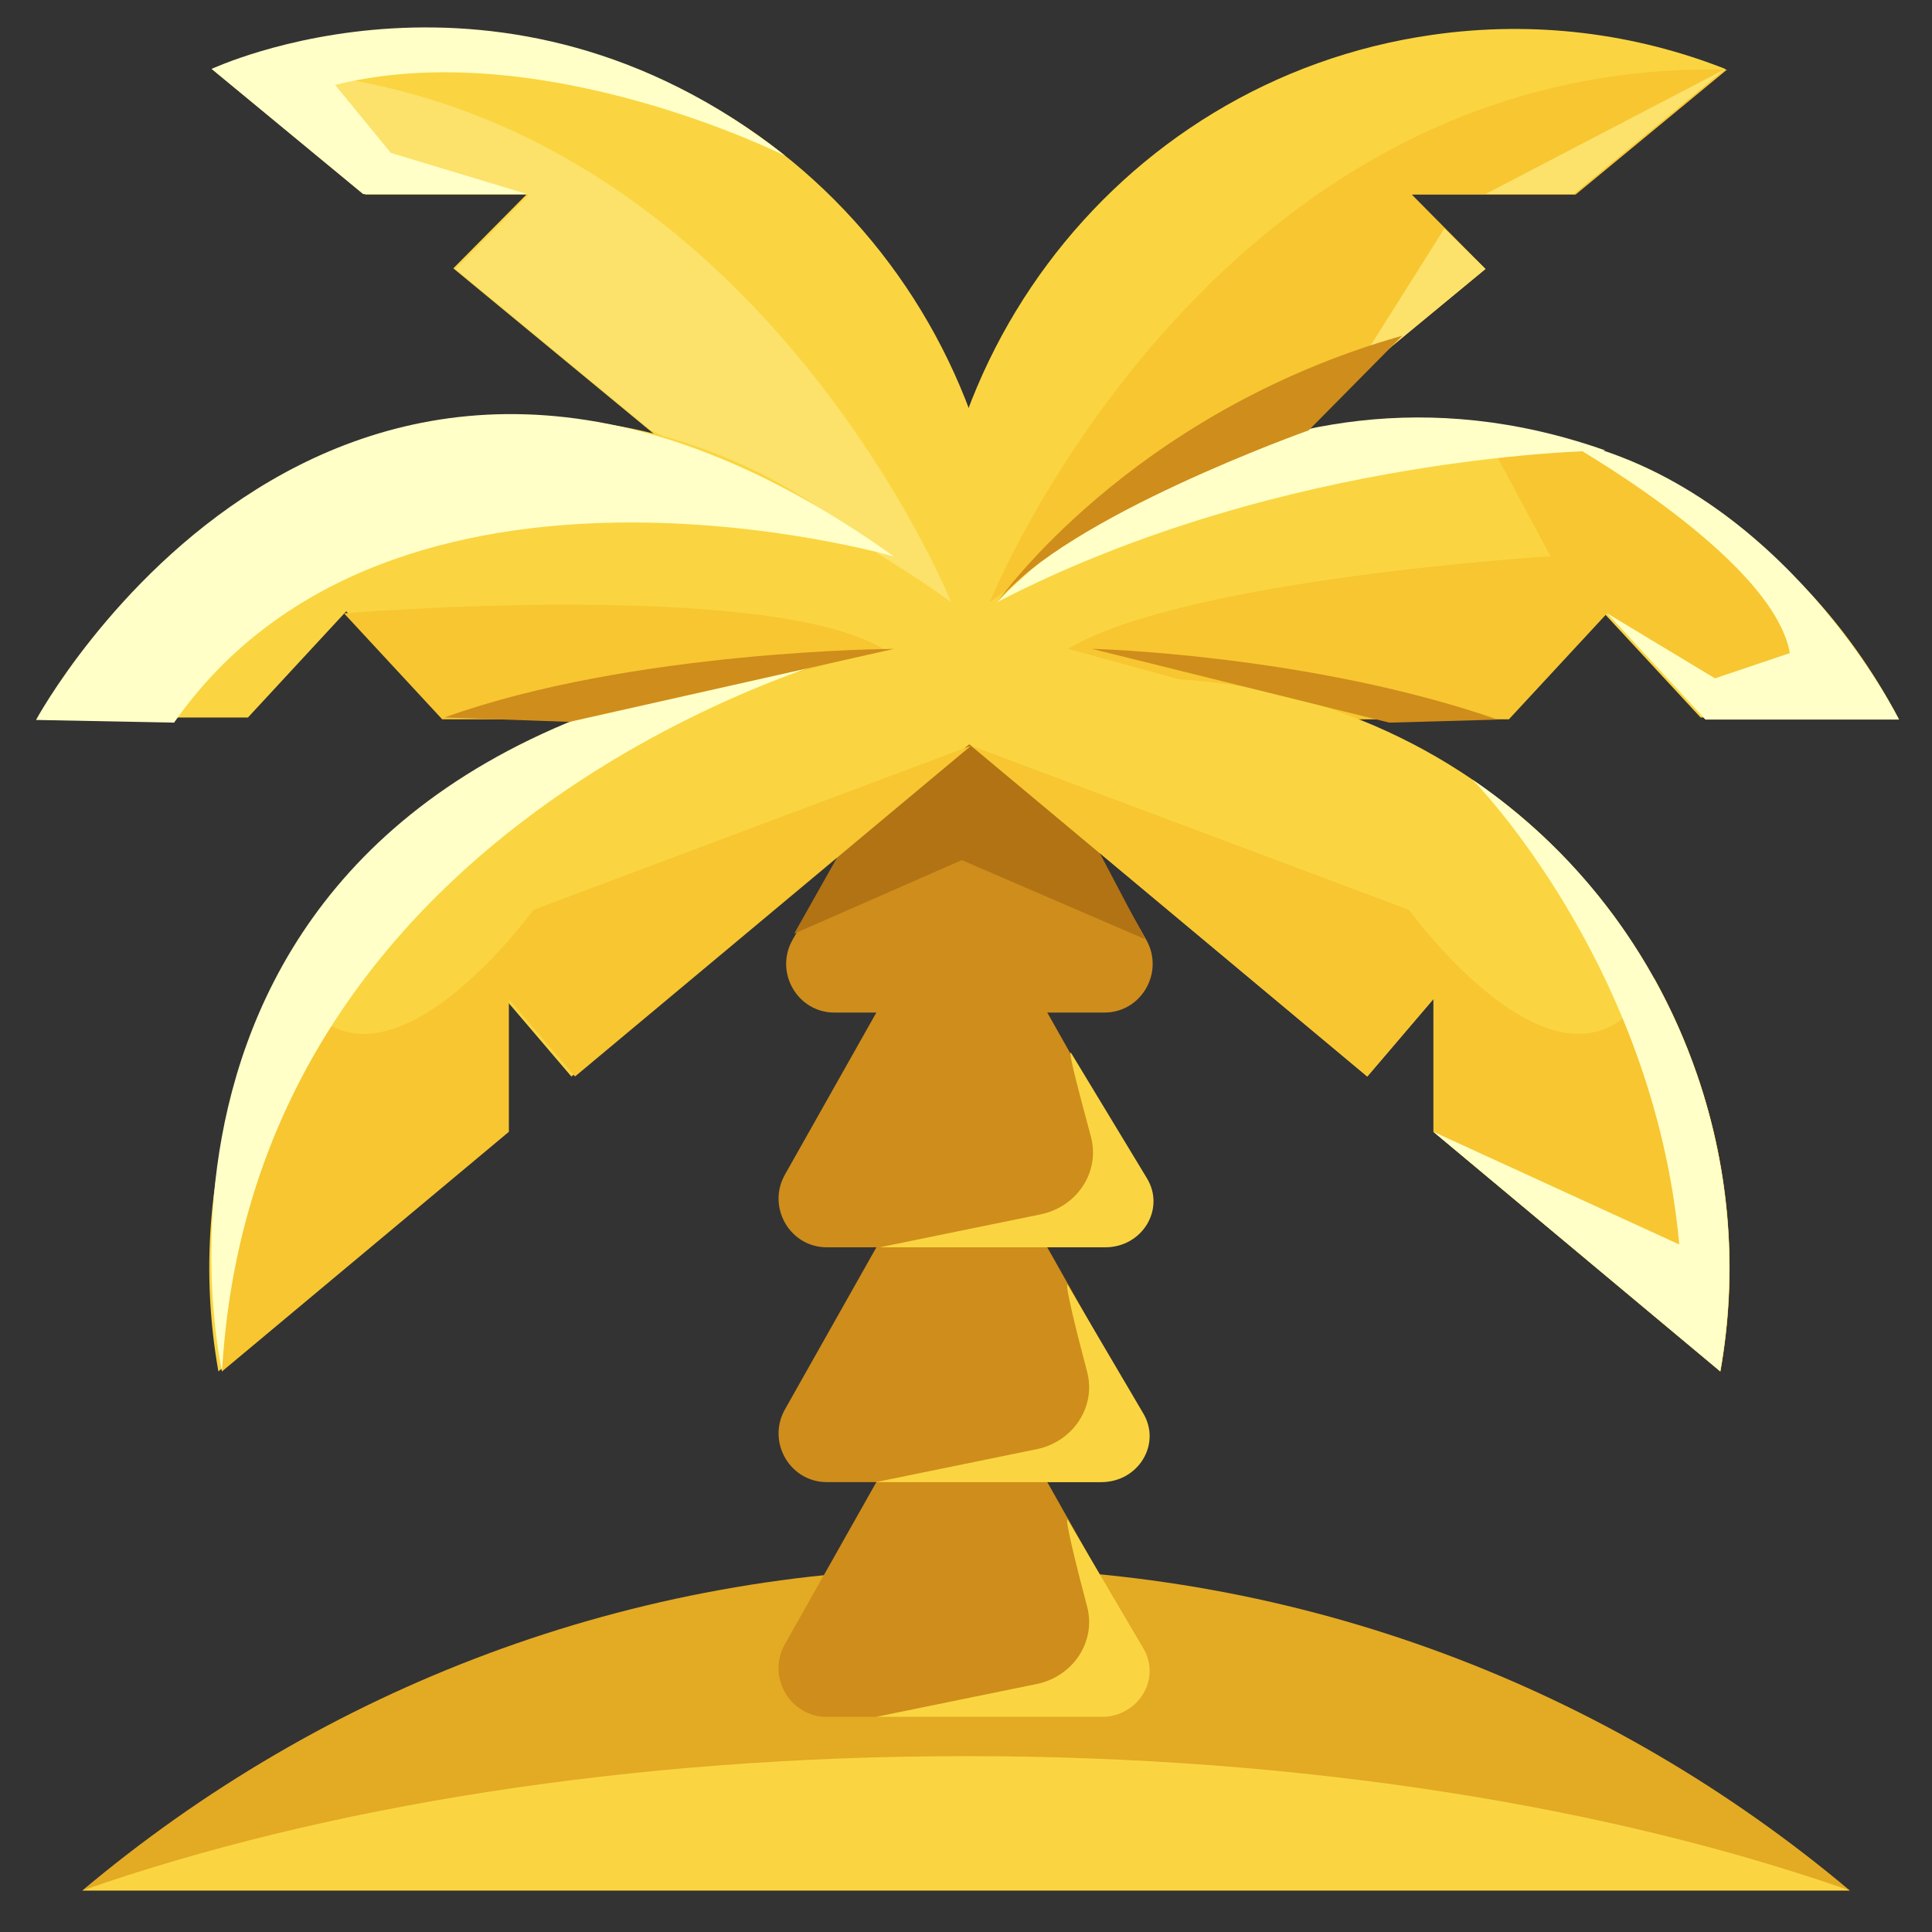 <?xml version="1.0" encoding="UTF-8"?>
<svg id="Layer_1" data-name="Layer 1" xmlns="http://www.w3.org/2000/svg" xmlns:xlink="http://www.w3.org/1999/xlink" viewBox="0 0 280 280">
  <rect x="0" y="0" width="280" height="280" fill="#333333" stroke="none"/>
  <defs>
    <style>
      .cls-1 {
        fill: #ffffc7;
      }

      .cls-2 {
        fill: #b27314;
      }

      .cls-3 {
        fill: none;
      }

      .cls-4 {
        fill: #fce26a;
      }

      .cls-5 {
        fill: #cf8d1b;
      }

      .cls-6 {
        fill: #f7c631;
      }

      .cls-7 {
        fill: #e3aa24;
      }

      .cls-8 {
        fill: #fad541;
      }

      .cls-9 {
        clip-path: url(#clippath);
      }
    </style>
    <clipPath id="clippath">
      <rect class="cls-3" width="280" height="280"/>
    </clipPath>
  </defs>
  <g class="cls-9">
    <g>
      <path class="cls-7" d="M268.08,273.98c-34.72-29.18-79.36-46.75-128.07-46.75s-93.35,17.57-128.07,46.75h256.15Z"/>
      <g>
        <path class="cls-5" d="M133.32,203.61l-19.56,34.67c-2.65,4.7.71,10.54,6.07,10.54h39.13c5.36,0,8.72-5.84,6.07-10.54l-19.56-34.67c-2.68-4.75-9.46-4.75-12.14,0Z"/>
        <path class="cls-5" d="M133.32,169.59l-19.56,34.67c-2.65,4.7.71,10.54,6.07,10.54h39.13c5.36,0,8.72-5.84,6.07-10.54l-19.56-34.67c-2.68-4.75-9.46-4.75-12.14,0Z"/>
        <path class="cls-5" d="M133.32,135.56l-19.56,34.67c-2.65,4.7.71,10.54,6.07,10.54h39.13c5.36,0,8.72-5.84,6.07-10.54l-19.56-34.67c-2.68-4.75-9.46-4.75-12.14,0Z"/>
        <path class="cls-5" d="M134.42,101.54l-19.56,34.67c-2.65,4.7.71,10.54,6.07,10.54h39.13c5.36,0,8.72-5.84,6.07-10.54l-19.56-34.67c-2.68-4.75-9.46-4.75-12.14,0Z"/>
        <polygon class="cls-2" points="165.95 136.11 139.39 124.65 115.1 135.31 125.91 116.13 142.96 106.53 156.6 118.33 165.95 136.11"/>
        <path class="cls-8" d="M155.19,152.54c-.38,0,1.37,6.42,2.92,12.22,1.34,5.05-1.98,10.14-7.31,11.24l-23.31,4.77h32.69c5.36,0,8.72-5.52,6.07-9.96l-11.06-18.28Z"/>
        <path class="cls-8" d="M154.71,186.17c-.38,0,1.29,6.81,2.84,12.62,1.34,5.05-1.98,10.14-7.31,11.24l-23.31,4.77h32.69c5.36,0,8.72-5.52,6.07-9.96l-10.98-18.67Z"/>
        <path class="cls-8" d="M154.71,220.2c-.38,0,1.29,6.81,2.84,12.62,1.34,5.05-1.98,10.14-7.31,11.24l-23.31,4.77h32.69c5.36,0,8.72-5.52,6.07-9.96l-10.98-18.67Z"/>
      </g>
      <path class="cls-8" d="M268.08,273.98c-34.72-12.16-79.36-19.47-128.07-19.47s-93.35,7.32-128.07,19.47h256.15Z"/>
      <g>
        <g>
          <g>
            <path class="cls-8" d="M204.37,28.12h23.74l21.96-18.12c-13.08-5.15-27.61-7.08-42.49-4.95-46.26,6.6-78.47,49.82-71.93,96.53.12.86.26,1.71.4,2.55l79.01-65.22-10.68-10.78Z"/>
            <path class="cls-8" d="M73.17,5.04c-14.89-2.12-29.42-.19-42.49,4.95l21.96,18.12h23.74l-10.68,10.78,79.01,65.22c.14-.85.28-1.7.4-2.55,6.54-46.71-25.66-89.93-71.93-96.53Z"/>
          </g>
          <path class="cls-6" d="M143.46,87.25c11.41-8.21,27.36-16.95,43.63-24.99l28.2-23.28-10.68-10.78h23.74l21.95-18.12c-75.05-1.6-106.85,77.17-106.85,77.17Z"/>
          <path class="cls-4" d="M137.83,87.25c-11.41-8.21-27.36-16.95-43.63-24.99l-28.2-23.28,10.68-10.78h-23.74S30.99,10.08,30.99,10.08c75.05-1.6,106.85,77.17,106.85,77.17Z"/>
          <path class="cls-1" d="M76.37,28.12h-23.74L30.68,9.99s42.12-19.87,83.14,12.61c0,0-35.32-17.76-65.25-10.29l8.07,9.85,19.73,5.96Z"/>
          <polygon class="cls-4" points="195.13 55.63 215.29 38.98 209.32 33.12 195.13 55.63"/>
          <polygon class="cls-4" points="215.29 28.12 228.11 28.12 250.06 9.99 215.29 28.12"/>
        </g>
        <g>
          <g>
            <path class="cls-8" d="M50.18,88.59l14.24,15.38,81.16-.03c-.39-.75-.79-1.49-1.21-2.23-22.66-40.33-71.3-53.19-108.65-28.72-12.02,7.87-23.52,18.66-29.96,31h30.17s14.25-15.4,14.25-15.4Z"/>
            <path class="cls-8" d="M232.21,88.59l14.25,15.39h28.05c-6.45-12.33-15.82-23.12-27.84-30.99-37.35-24.47-85.99-11.61-108.65,28.72-.42.74-.82,1.48-1.21,2.23l81.16.03,14.24-15.38Z"/>
          </g>
          <path class="cls-6" d="M49.85,88.89s60.91-5.06,78.15,5.14l-37.2,10.22h-26.71s-14.24-15.37-14.24-15.37Z"/>
          <path class="cls-6" d="M232.92,88.89l14.25,15.39h28.05c-6.45-12.33-15.82-23.12-27.84-30.99-10.4-6.81-21.68-10.73-33.02-11.97l10.36,19.3s-52.7,3.21-69.95,13.41l37.2,10.22h26.71s14.24-15.37,14.24-15.37Z"/>
          <path class="cls-1" d="M144.55,87.25s36.28-40.31,88.13-21.96c0,0-46.24.28-88.13,21.96Z"/>
          <path class="cls-1" d="M218.68,104.27l14.24-15.38,14.25,15.39h28.05s-16.7-33.76-48.88-40.63c0,0,30.54,16.94,33.06,31l-10.85,3.66-15.63-9.42-14.24,15.38Z"/>
          <path class="cls-1" d="M5.22,104.34s43.84-81.3,124.33-23.69c0,0-72.73-21.12-104.32,24.08l-20.01-.39Z"/>
        </g>
        <g>
          <g>
            <path class="cls-8" d="M245.92,155.7c-15.35-44.56-63.56-68.12-107.69-52.62-.81.28-1.61.58-2.4.89l62.32,52.05,9.59-11.24v19.25l41.58,34.73c2.48-13.95,1.55-28.71-3.39-43.05Z"/>
            <path class="cls-8" d="M73.22,144.78l9.59,11.24,62.32-52.05c-.8-.31-1.59-.6-2.4-.89-44.13-15.49-92.35,8.07-107.69,52.62-4.94,14.34-5.86,29.1-3.39,43.05l41.58-34.73v-19.25Z"/>
          </g>
          <path class="cls-6" d="M207.76,144.78v19.25l41.58,34.73c2.48-13.95,1.55-28.71-3.39-43.05-1.69-4.9-3.78-9.55-6.21-13.93-11.89,22.76-35.54-9.92-35.54-9.92l-63.46-23.79,57.43,47.94,9.59-11.24Z"/>
          <path class="cls-6" d="M73.75,144.78v19.25s-41.58,34.73-41.58,34.73c-2.48-13.95-1.55-28.71,3.39-43.05,1.69-4.9,3.78-9.55,6.21-13.93,11.89,22.76,35.54-9.92,35.54-9.92l63.43-23.79-57.4,47.94-9.59-11.24Z"/>
          <path class="cls-1" d="M245.92,155.7c-6.23-18.1-17.89-32.74-32.5-42.7,0,0,26.25,26.62,29.95,67.36l-35.64-16.34,41.58,34.73c2.48-13.95,1.55-28.71-3.39-43.05Z"/>
          <path class="cls-1" d="M123.96,94.65s-87.1,22.34-91.78,104.1c0,0-21.04-91.82,91.78-104.1Z"/>
        </g>
        <path class="cls-5" d="M203.23,48.65l-13.57,13.72s-35.3,12.52-45.11,24.88c0,0,19.03-27.34,58.68-38.6Z"/>
        <path class="cls-5" d="M201.35,104.73l-43.13-10.7s31.58.8,58.85,10.26l-15.72.44Z"/>
        <path class="cls-5" d="M82.56,104.61l47.02-10.57s-37.98.16-65.16,9.94l18.14.64Z"/>
      </g>
    </g>
  </g>
</svg>
